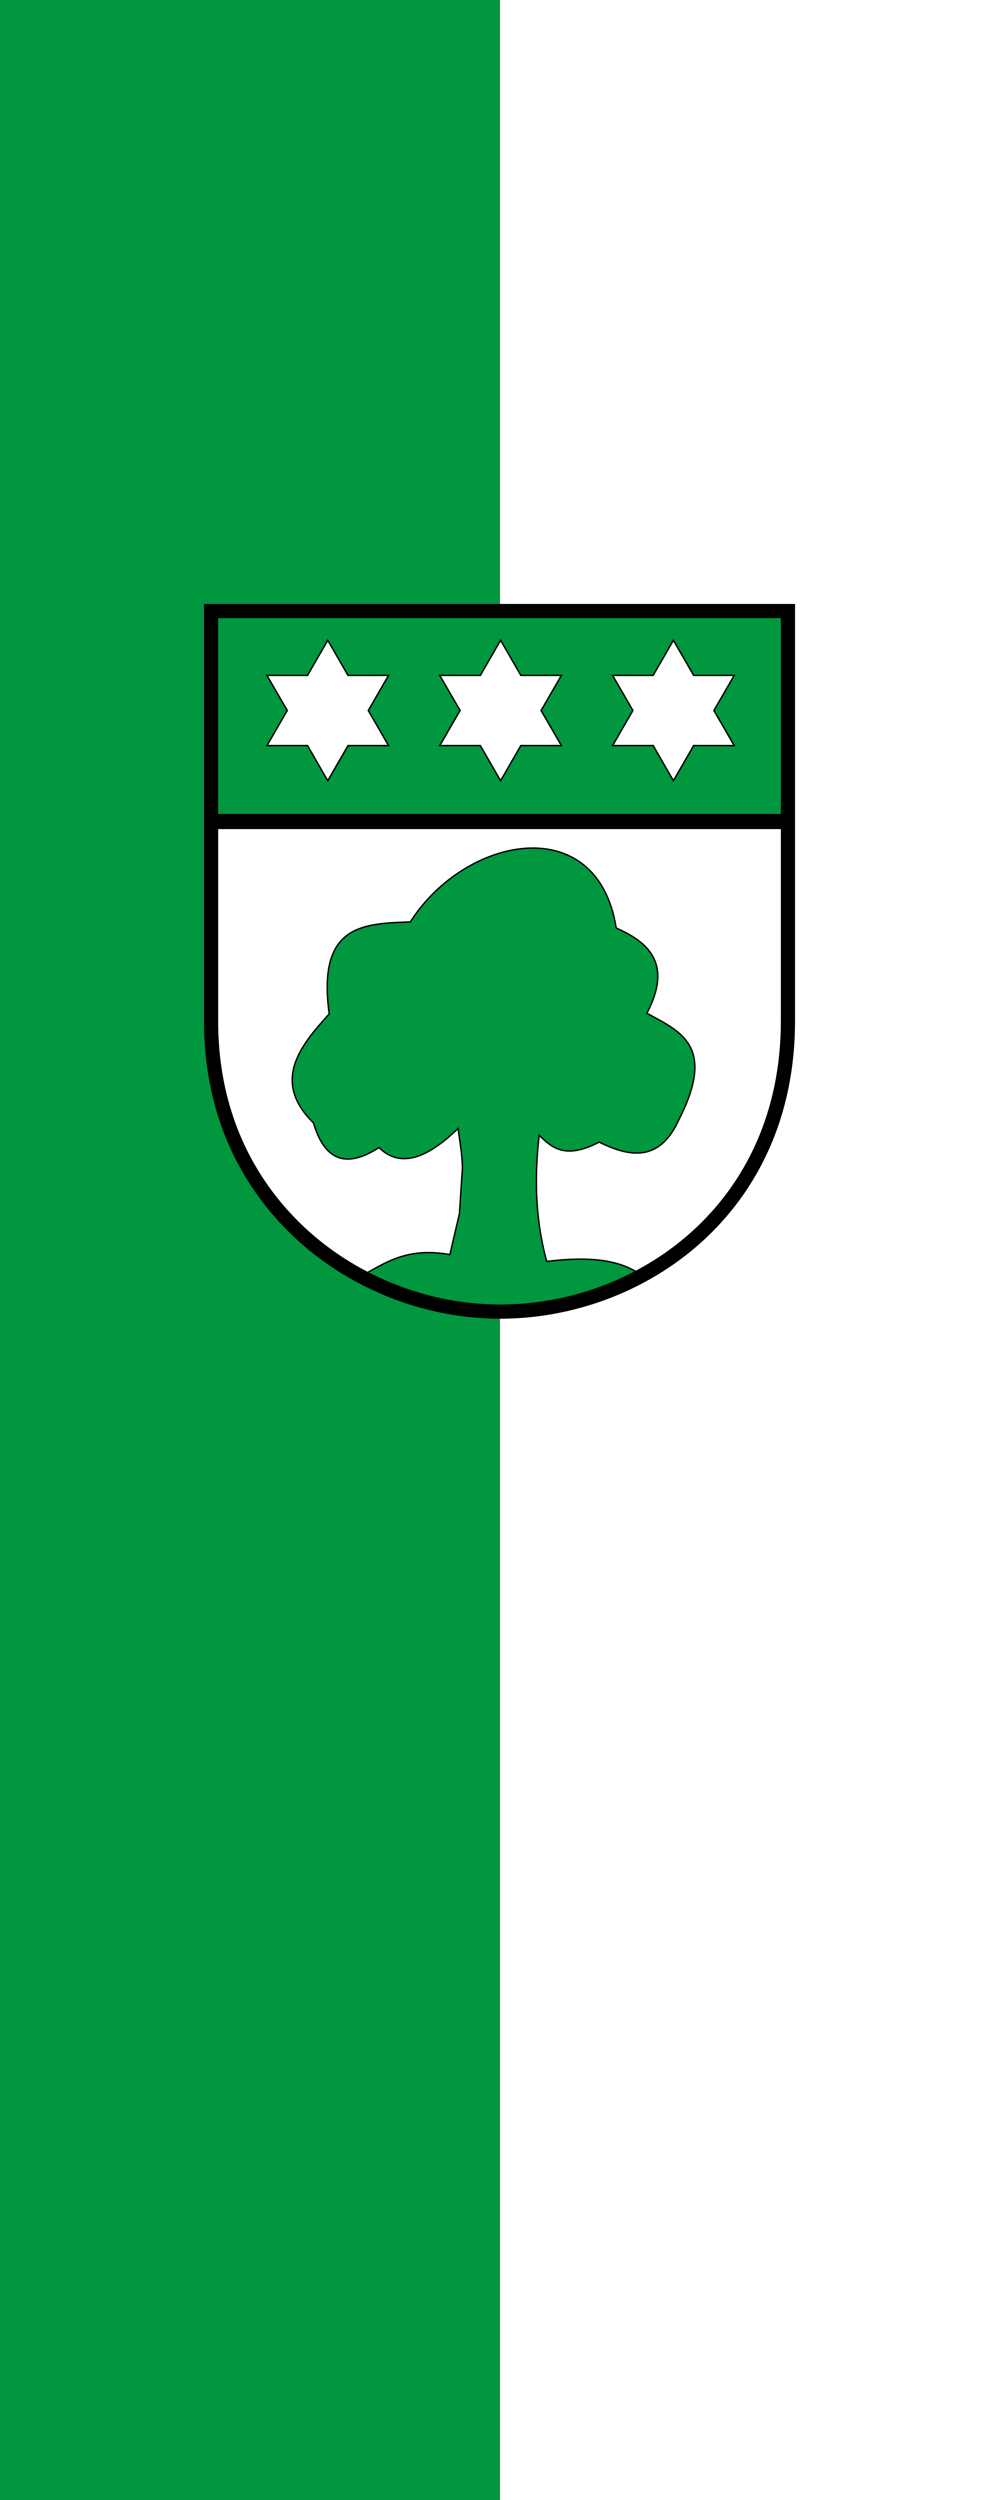 <?xml version="1.0" encoding="UTF-8" standalone="no"?>
<svg
   version="1.0"
   width="600"
   height="1500"
   viewBox="-0.116 -0.748 600 1500"
   enable-background="new -0.116 -0.748 209 253"
   xml:space="preserve"
   id="svg2487"
   xmlns="http://www.w3.org/2000/svg"
   xmlns:svg="http://www.w3.org/2000/svg"
   xmlns:rdf="http://www.w3.org/1999/02/22-rdf-syntax-ns#"
   xmlns:cc="http://creativecommons.org/ns#"
   xmlns:dc="http://purl.org/dc/elements/1.1/"><defs
   id="defs2570" />&#10;&#10;&#10;&#10;&#10;&#10;&#10;&#10;&#10;&#10;&#10;&#10;&#10;&#10;&#10;&#10;&#10;&#10;&#10;&#10;&#10;&#10;&#10;&#10;<g
   id="layer1"
   style="display:inline;opacity:1"><g
     id="g21"
     transform="translate(809.969,109.137)"><path
       id="rect20"
       style="fill:#00973f;stroke:none;stroke-width:1;stroke-dasharray:none"
       d="m -810.085,-109.885 h 600 V 1390.115 h -600 z" /><path
       id="rect20-2"
       style="fill:#ffffff;stroke:none;stroke-width:1;stroke-dasharray:none"
       d="m -510.085,-109.885 h 300 V 1390.115 h -300 z" /></g><g
     id="g1"
     transform="matrix(1.724,0,0,1.724,119.884,359.252)"><path
       d="m 0,0 v 146.704 c 0,65.801 53.199,105.121 104.63,105.121 50.484,0 104.139,-36.843 104.139,-105.121 V 0 Z"
       id="path2489"
       style="fill:#000000;fill-opacity:0" /><path
       style="fill:#ffffff;fill-opacity:1;fill-rule:evenodd;stroke:#000000;stroke-width:1px;stroke-linecap:butt;stroke-linejoin:miter;stroke-opacity:1"
       d="M 57.598,236.481 33.774,219.704 17.668,198.565 6.259,168.366 4.246,131.792 V 76.763 L 204.566,77.434 v 81.202 l -4.698,22.817 -9.395,21.475 -23.488,24.159 -29.863,16.442 -38.588,4.362 z"
       id="path2308" /><path
       style="fill:#00973f;fill-opacity:1;fill-rule:evenodd;stroke:#000000;stroke-width:0.5;stroke-linecap:butt;stroke-linejoin:miter;stroke-miterlimit:4;stroke-dasharray:none;stroke-opacity:0.996"
       d="m 55.879,235.406 c 8.48,-4.582 15.924,-10.294 31.082,-7.592 l 3.322,-14.236 0.949,-14.473 c 0.394,-3.324 -0.602,-9.429 -1.424,-15.185 -10.626,10.345 -20.056,13.99 -27.523,6.643 -11.895,7.744 -19.104,3.952 -22.777,-8.542 -14.596,-14.429 -4.867,-26.657 5.457,-37.962 -4.301,-31.453 12.203,-31.384 28.235,-32.031 19.049,-29.975 65.091,-39.098 71.654,2.135 12.046,5.257 19.363,13.093 10.677,29.658 11.324,6.253 24.352,11.141 11.151,37.013 -6.628,14.611 -16.739,13.3 -27.76,7.83 -11.885,6.186 -16.411,1.948 -20.879,-2.373 -1.708,14.631 -1.366,29.263 2.61,43.894 11.915,-1.404 22.938,-1.322 31.082,3.559 -27.969,15.348 -59.047,19.147 -95.855,1.661 z"
       id="path13521" /><rect
       style="display:inline;opacity:1;fill:#00973f;fill-opacity:1;fill-rule:nonzero;stroke:#000000;stroke-width:1;stroke-linecap:butt;stroke-miterlimit:4;stroke-dasharray:none;stroke-opacity:1"
       id="rect11564"
       width="198.354"
       height="74.027"
       x="5.104"
       y="3.835" /><path
       style="opacity:1;fill:#ffffff;fill-opacity:1;fill-rule:nonzero;stroke:#000000;stroke-width:1;stroke-linecap:butt;stroke-miterlimit:4;stroke-dasharray:none;stroke-opacity:1"
       id="path11558"
       d="m 121.894,48.3 -13.804,23.868 13.804,23.868 L 94.322,96.014 80.554,119.903 66.786,96.014 39.214,96.035 53.018,72.168 39.214,48.3 66.786,48.321 80.554,24.433 94.322,48.321 Z"
       transform="matrix(0.512,0,0,0.512,63.368,1.504)" /><path
       style="display:inline;opacity:1;fill:#ffffff;fill-opacity:1;fill-rule:nonzero;stroke:#000000;stroke-width:1;stroke-linecap:butt;stroke-miterlimit:4;stroke-dasharray:none;stroke-opacity:1"
       id="path13505"
       d="m 121.894,48.3 -13.804,23.868 13.804,23.868 L 94.322,96.014 80.554,119.903 66.786,96.014 39.214,96.035 53.018,72.168 39.214,48.3 66.786,48.321 80.554,24.433 94.322,48.321 Z"
       transform="matrix(0.512,0,0,0.512,123.515,1.504)" /><path
       style="display:inline;opacity:1;fill:#ffffff;fill-opacity:1;fill-rule:nonzero;stroke:#000000;stroke-width:1;stroke-linecap:butt;stroke-miterlimit:4;stroke-dasharray:none;stroke-opacity:1"
       id="path13509"
       d="m 121.894,48.3 -13.804,23.868 13.804,23.868 L 94.322,96.014 80.554,119.903 66.786,96.014 39.214,96.035 53.018,72.168 39.214,48.3 66.786,48.321 80.554,24.433 94.322,48.321 Z"
       transform="matrix(0.512,0,0,0.512,3.221,1.504)" /><path
       d="m 1.886,1.871 v 144.672 c 0,38.387 17.677,62.521 32.506,76.006 18.928,17.212 44.476,27.084 70.092,27.084 49.499,0 102.106,-36.131 102.106,-103.09 V 1.871 Z M 202.654,5.808 c 0,3.829 0,140.735 0,140.735 0,64.401 -50.578,99.153 -98.169,99.153 -24.65,0 -49.232,-9.498 -67.444,-26.061 -14.241,-12.951 -31.218,-36.146 -31.218,-73.093 0,0 0,-136.906 0,-140.735 3.822,10e-4 193.011,10e-4 196.831,10e-4 z"
       id="path18410"
       style="opacity:1;fill:#000000;fill-opacity:1;fill-rule:nonzero;stroke:#000000;stroke-width:1;stroke-linecap:butt;stroke-miterlimit:4;stroke-dasharray:none;stroke-opacity:1;marker-start:none;marker-mid:none;marker-end:none" /><rect
       style="opacity:1;fill:#000000;fill-opacity:1;fill-rule:nonzero;stroke:#000000;stroke-width:1;stroke-linecap:butt;stroke-miterlimit:4;stroke-dasharray:none;stroke-opacity:1"
       id="rect10587"
       width="199.777"
       height="4.271"
       x="4.014"
       y="74.963" /></g></g></svg>
